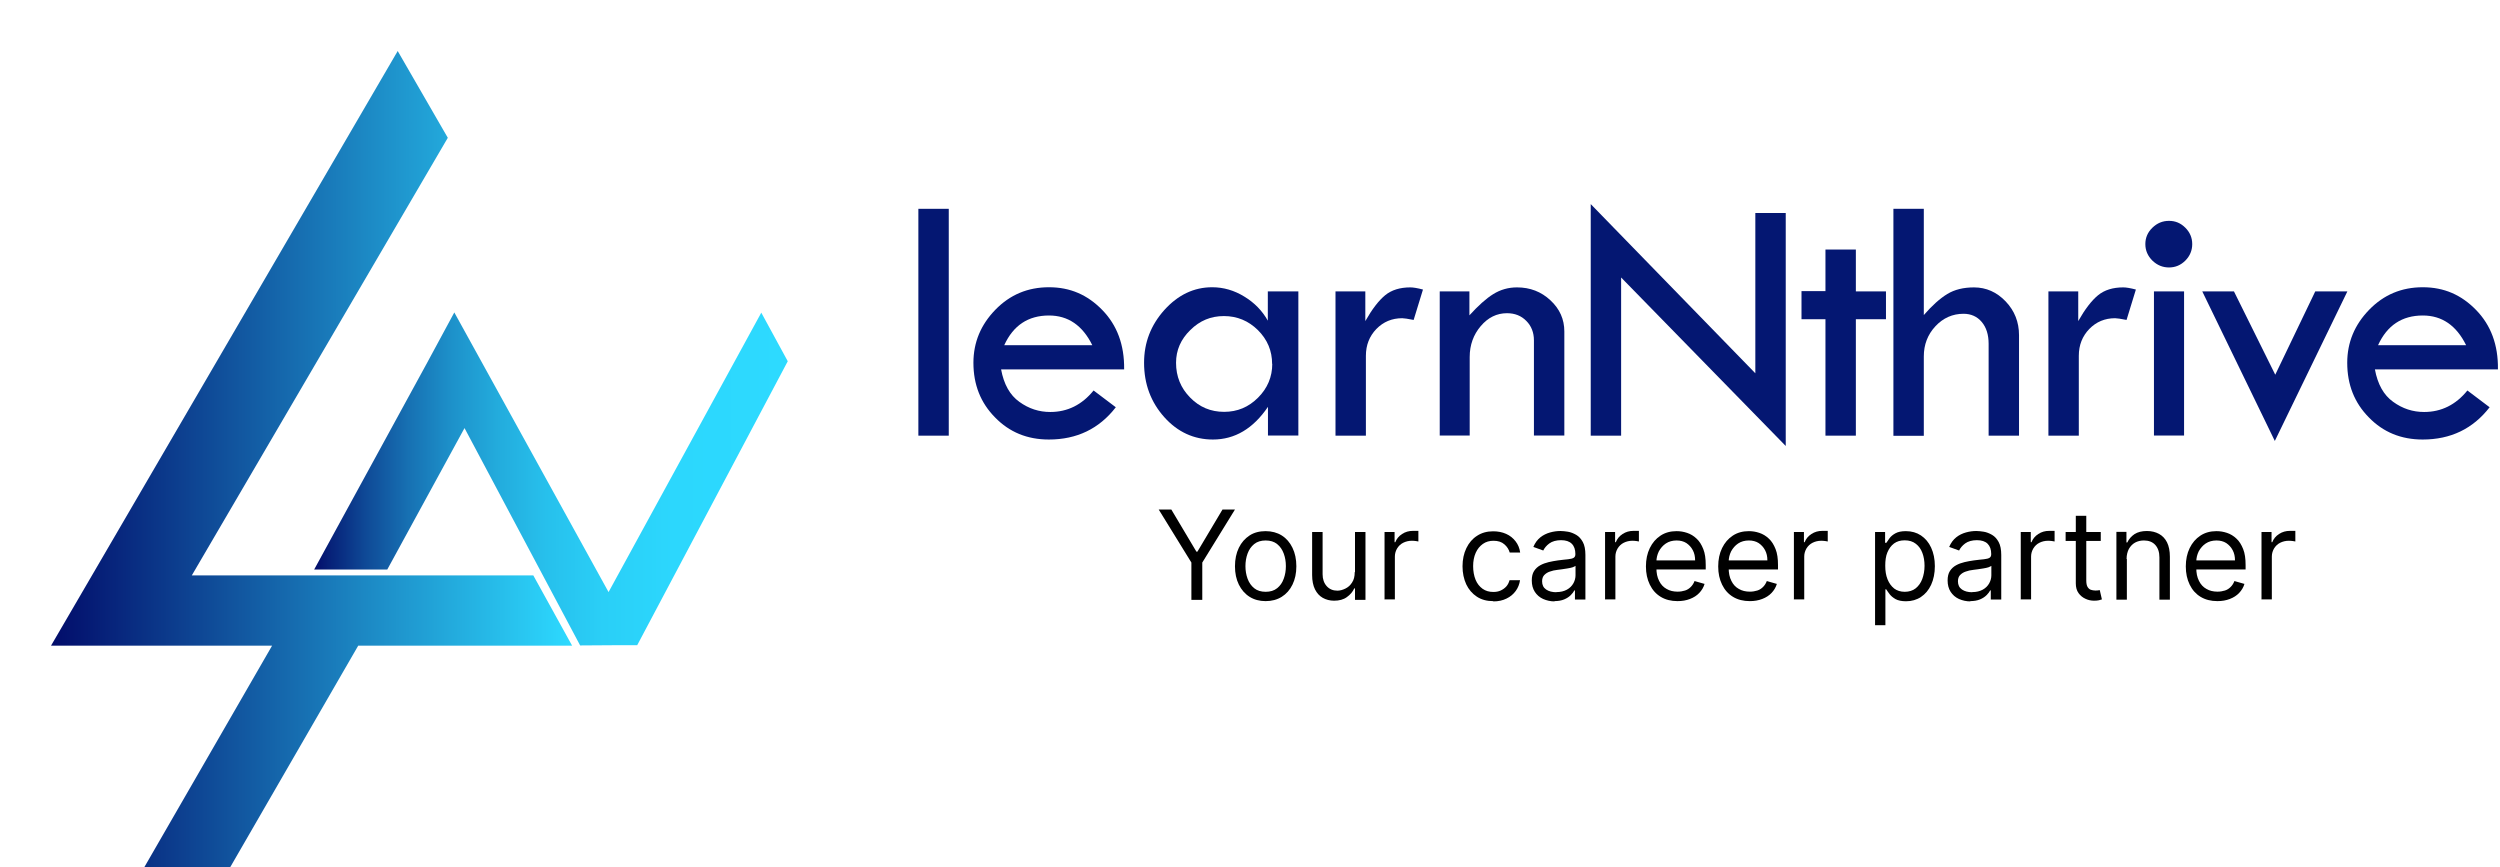<svg width="196" height="68" viewBox="0 0 196 68" fill="none" xmlns="http://www.w3.org/2000/svg">
<g filter="url(#filter0_d_1078_358)">
<path d="M44.854 46.62H28.084L17.981 64.105H11.246L21.332 46.62H4L31.18 0L35.108 6.803L15.039 41.109H41.81L44.854 46.62Z" fill="url(#paint0_linear_1078_358)"/>
<path d="M61.76 24.322L49.956 46.586H48.001L45.483 46.603L36.418 29.561L30.363 40.65H24.631L33.543 24.339L33.56 24.305L35.618 20.495L47.711 42.419L59.685 20.512L61.76 24.322Z" fill="url(#paint1_linear_1078_358)"/>
</g>
<path d="M90.853 39.945H91.831L93.798 43.25H93.877L95.844 39.945H96.822L94.259 44.104V47.027H93.405V44.104L90.842 39.945H90.853Z" fill="black"/>
<path d="M99.228 47.128C98.745 47.128 98.329 47.016 97.969 46.791C97.609 46.566 97.328 46.24 97.126 45.835C96.923 45.419 96.822 44.947 96.822 44.396C96.822 43.846 96.923 43.362 97.126 42.946C97.328 42.53 97.609 42.215 97.969 41.979C98.329 41.743 98.756 41.642 99.228 41.642C99.7 41.642 100.127 41.755 100.487 41.979C100.847 42.204 101.128 42.53 101.33 42.946C101.533 43.362 101.634 43.846 101.634 44.396C101.634 44.947 101.533 45.419 101.33 45.835C101.128 46.251 100.847 46.566 100.487 46.791C100.127 47.016 99.7 47.128 99.228 47.128ZM99.228 46.397C99.588 46.397 99.891 46.307 100.127 46.116C100.363 45.925 100.532 45.689 100.644 45.374C100.757 45.071 100.813 44.745 100.813 44.385C100.813 44.025 100.757 43.699 100.644 43.396C100.532 43.092 100.363 42.845 100.127 42.654C99.891 42.463 99.588 42.373 99.228 42.373C98.868 42.373 98.565 42.463 98.329 42.654C98.093 42.845 97.924 43.092 97.811 43.396C97.699 43.699 97.643 44.037 97.643 44.385C97.643 44.734 97.699 45.071 97.811 45.374C97.924 45.678 98.093 45.925 98.329 46.116C98.565 46.307 98.868 46.397 99.228 46.397Z" fill="black"/>
<path d="M106.232 44.846V41.71H107.053V47.027H106.232V46.128H106.176C106.052 46.398 105.861 46.623 105.592 46.814C105.333 47.005 104.996 47.095 104.591 47.095C104.265 47.095 103.962 47.016 103.703 46.87C103.444 46.724 103.242 46.499 103.096 46.207C102.95 45.914 102.871 45.532 102.871 45.083V41.71H103.692V45.026C103.692 45.408 103.804 45.723 104.018 45.959C104.231 46.195 104.512 46.308 104.85 46.308C105.052 46.308 105.254 46.252 105.468 46.15C105.682 46.049 105.861 45.892 105.996 45.678C106.142 45.465 106.21 45.195 106.21 44.858L106.232 44.846Z" fill="black"/>
<path d="M108.548 47.027V41.71H109.335V42.508H109.391C109.493 42.249 109.661 42.036 109.92 41.867C110.178 41.698 110.459 41.62 110.774 41.62C110.83 41.62 110.909 41.62 110.999 41.62C111.089 41.62 111.156 41.62 111.201 41.62V42.452C111.201 42.452 111.111 42.429 111.01 42.418C110.909 42.407 110.808 42.395 110.696 42.395C110.437 42.395 110.212 42.452 110.01 42.553C109.807 42.654 109.65 42.811 109.538 42.991C109.425 43.182 109.358 43.396 109.358 43.632V46.993H108.537L108.548 47.027Z" fill="black"/>
<path d="M117.068 47.129C116.573 47.129 116.146 47.016 115.786 46.78C115.427 46.544 115.146 46.218 114.954 45.813C114.763 45.397 114.662 44.925 114.662 44.397C114.662 43.868 114.763 43.385 114.966 42.969C115.168 42.553 115.449 42.227 115.809 42.002C116.169 41.766 116.584 41.654 117.068 41.654C117.439 41.654 117.776 41.721 118.08 41.856C118.383 41.991 118.619 42.182 118.822 42.441C119.013 42.688 119.136 42.98 119.181 43.318H118.361C118.293 43.081 118.158 42.857 117.945 42.677C117.731 42.486 117.45 42.396 117.09 42.396C116.776 42.396 116.495 42.474 116.258 42.643C116.022 42.812 115.831 43.036 115.696 43.34C115.561 43.644 115.494 43.992 115.494 44.386C115.494 44.779 115.561 45.15 115.685 45.453C115.809 45.757 116 45.993 116.236 46.162C116.472 46.33 116.753 46.409 117.079 46.409C117.293 46.409 117.484 46.375 117.652 46.297C117.821 46.218 117.967 46.117 118.091 45.982C118.214 45.847 118.293 45.678 118.349 45.487H119.17C119.125 45.802 119.013 46.083 118.833 46.33C118.653 46.578 118.417 46.78 118.113 46.926C117.821 47.072 117.473 47.151 117.079 47.151L117.068 47.129Z" fill="black"/>
<path d="M121.902 47.151C121.564 47.151 121.261 47.083 120.98 46.959C120.71 46.836 120.485 46.645 120.328 46.397C120.17 46.15 120.092 45.858 120.092 45.509C120.092 45.206 120.148 44.958 120.272 44.767C120.395 44.576 120.553 44.43 120.755 44.318C120.957 44.205 121.182 44.127 121.418 44.07C121.666 44.014 121.902 43.969 122.149 43.935C122.475 43.89 122.734 43.868 122.936 43.846C123.138 43.823 123.284 43.789 123.374 43.733C123.464 43.677 123.509 43.587 123.509 43.452V43.429C123.509 43.092 123.419 42.822 123.228 42.631C123.037 42.44 122.756 42.35 122.385 42.35C122.014 42.35 121.688 42.44 121.463 42.609C121.238 42.778 121.092 42.957 120.991 43.16L120.215 42.879C120.35 42.553 120.541 42.305 120.766 42.126C120.991 41.946 121.25 41.822 121.531 41.743C121.812 41.665 122.082 41.631 122.34 41.631C122.509 41.631 122.711 41.653 122.925 41.687C123.138 41.721 123.363 41.811 123.577 41.934C123.79 42.058 123.959 42.249 124.094 42.496C124.229 42.744 124.296 43.081 124.296 43.508V47.004H123.476V46.285H123.431C123.374 46.397 123.284 46.521 123.15 46.656C123.015 46.791 122.846 46.903 122.632 46.993C122.419 47.083 122.16 47.128 121.846 47.128L121.902 47.151ZM122.025 46.42C122.351 46.42 122.621 46.352 122.846 46.229C123.071 46.105 123.239 45.936 123.352 45.734C123.464 45.532 123.521 45.318 123.521 45.105V44.363C123.521 44.363 123.408 44.441 123.296 44.475C123.183 44.509 123.048 44.542 122.891 44.565C122.745 44.587 122.599 44.61 122.453 44.632C122.306 44.644 122.194 44.666 122.104 44.677C121.89 44.7 121.688 44.745 121.508 44.812C121.328 44.868 121.182 44.97 121.07 45.082C120.957 45.206 120.901 45.363 120.901 45.577C120.901 45.858 121.002 46.071 121.216 46.218C121.43 46.364 121.699 46.431 122.025 46.431V46.42Z" fill="black"/>
<path d="M125.837 47.027V41.71H126.624V42.508H126.681C126.782 42.249 126.95 42.036 127.209 41.867C127.467 41.698 127.749 41.62 128.063 41.62C128.119 41.62 128.198 41.62 128.288 41.62C128.378 41.62 128.445 41.62 128.49 41.62V42.452C128.49 42.452 128.401 42.429 128.299 42.418C128.198 42.407 128.097 42.395 127.985 42.395C127.726 42.395 127.501 42.452 127.299 42.553C127.096 42.654 126.939 42.811 126.827 42.991C126.714 43.182 126.647 43.396 126.647 43.632V46.993H125.826L125.837 47.027Z" fill="black"/>
<path d="M131.525 47.128C131.008 47.128 130.57 47.016 130.199 46.791C129.828 46.566 129.547 46.251 129.345 45.835C129.142 45.419 129.041 44.947 129.041 44.408C129.041 43.868 129.142 43.385 129.345 42.969C129.547 42.553 129.828 42.227 130.188 41.991C130.547 41.755 130.963 41.642 131.447 41.642C131.728 41.642 131.998 41.687 132.267 41.777C132.537 41.867 132.785 42.013 133.009 42.227C133.234 42.429 133.403 42.71 133.538 43.047C133.673 43.385 133.729 43.8 133.729 44.295V44.644H129.637V43.935H132.897C132.897 43.632 132.841 43.373 132.717 43.137C132.593 42.901 132.425 42.721 132.211 42.575C131.998 42.44 131.739 42.373 131.447 42.373C131.121 42.373 130.84 42.452 130.604 42.609C130.368 42.766 130.188 42.98 130.053 43.227C129.929 43.486 129.862 43.755 129.862 44.048V44.52C129.862 44.925 129.929 45.262 130.075 45.543C130.21 45.824 130.413 46.038 130.66 46.172C130.907 46.319 131.199 46.386 131.525 46.386C131.739 46.386 131.93 46.352 132.11 46.296C132.29 46.24 132.436 46.139 132.56 46.015C132.683 45.892 132.785 45.734 132.852 45.554L133.639 45.779C133.56 46.049 133.414 46.285 133.223 46.487C133.032 46.69 132.785 46.847 132.492 46.959C132.2 47.072 131.885 47.128 131.514 47.128H131.525Z" fill="black"/>
<path d="M137.191 47.128C136.674 47.128 136.236 47.016 135.865 46.791C135.494 46.566 135.213 46.251 135.011 45.835C134.808 45.419 134.707 44.947 134.707 44.408C134.707 43.868 134.808 43.385 135.011 42.969C135.213 42.553 135.494 42.227 135.854 41.991C136.213 41.755 136.629 41.642 137.113 41.642C137.394 41.642 137.664 41.687 137.933 41.777C138.203 41.867 138.451 42.013 138.675 42.227C138.9 42.429 139.069 42.71 139.204 43.047C139.339 43.385 139.395 43.8 139.395 44.295V44.644H135.303V43.935H138.563C138.563 43.632 138.507 43.373 138.383 43.137C138.259 42.901 138.091 42.721 137.877 42.575C137.664 42.44 137.405 42.373 137.113 42.373C136.787 42.373 136.506 42.452 136.27 42.609C136.034 42.766 135.854 42.98 135.719 43.227C135.595 43.486 135.528 43.755 135.528 44.048V44.52C135.528 44.925 135.595 45.262 135.741 45.543C135.876 45.824 136.079 46.038 136.326 46.172C136.573 46.319 136.865 46.386 137.191 46.386C137.405 46.386 137.596 46.352 137.776 46.296C137.956 46.24 138.102 46.139 138.226 46.015C138.349 45.892 138.451 45.734 138.518 45.554L139.305 45.779C139.226 46.049 139.08 46.285 138.889 46.487C138.698 46.69 138.451 46.847 138.158 46.959C137.866 47.072 137.551 47.128 137.18 47.128H137.191Z" fill="black"/>
<path d="M140.642 47.027V41.71H141.429V42.508H141.485C141.586 42.249 141.755 42.036 142.014 41.867C142.272 41.698 142.553 41.62 142.868 41.62C142.924 41.62 143.003 41.62 143.093 41.62C143.183 41.62 143.25 41.62 143.295 41.62V42.452C143.295 42.452 143.205 42.429 143.104 42.418C143.003 42.407 142.902 42.395 142.789 42.395C142.531 42.395 142.306 42.452 142.104 42.553C141.901 42.654 141.744 42.811 141.631 42.991C141.519 43.182 141.452 43.396 141.452 43.632V46.993H140.631L140.642 47.027Z" fill="black"/>
<path d="M147.005 49.017V41.709H147.792V42.553H147.893C147.95 42.463 148.04 42.339 148.141 42.193C148.253 42.047 148.399 41.923 148.602 41.811C148.804 41.698 149.074 41.642 149.422 41.642C149.872 41.642 150.265 41.755 150.603 41.979C150.94 42.204 151.21 42.519 151.401 42.935C151.592 43.351 151.693 43.834 151.693 44.385C151.693 44.936 151.592 45.431 151.401 45.846C151.21 46.262 150.94 46.577 150.603 46.802C150.265 47.027 149.872 47.139 149.434 47.139C149.096 47.139 148.815 47.083 148.613 46.971C148.411 46.858 148.253 46.723 148.141 46.577C148.028 46.431 147.95 46.307 147.882 46.206H147.815V49.017H146.994H147.005ZM147.804 44.363C147.804 44.767 147.86 45.116 147.983 45.419C148.107 45.723 148.276 45.959 148.501 46.139C148.725 46.307 149.006 46.397 149.332 46.397C149.658 46.397 149.962 46.307 150.187 46.127C150.412 45.948 150.591 45.7 150.704 45.397C150.816 45.093 150.884 44.745 150.884 44.363C150.884 43.98 150.828 43.654 150.715 43.351C150.603 43.047 150.434 42.811 150.198 42.631C149.973 42.452 149.681 42.362 149.332 42.362C148.984 42.362 148.725 42.44 148.489 42.609C148.264 42.778 148.096 43.014 147.972 43.306C147.849 43.598 147.804 43.947 147.804 44.351V44.363Z" fill="black"/>
<path d="M154.503 47.151C154.166 47.151 153.862 47.083 153.581 46.959C153.312 46.836 153.087 46.645 152.929 46.397C152.772 46.15 152.693 45.858 152.693 45.509C152.693 45.206 152.75 44.958 152.873 44.767C152.997 44.576 153.154 44.43 153.357 44.318C153.559 44.205 153.784 44.127 154.02 44.07C154.267 44.014 154.503 43.969 154.751 43.935C155.077 43.89 155.335 43.868 155.538 43.846C155.74 43.823 155.886 43.789 155.976 43.733C156.066 43.677 156.111 43.587 156.111 43.452V43.429C156.111 43.092 156.021 42.822 155.83 42.631C155.639 42.44 155.358 42.35 154.987 42.35C154.616 42.35 154.29 42.44 154.065 42.609C153.84 42.778 153.694 42.957 153.593 43.16L152.817 42.879C152.952 42.553 153.143 42.305 153.368 42.126C153.593 41.946 153.851 41.822 154.132 41.743C154.413 41.665 154.683 41.631 154.942 41.631C155.11 41.631 155.313 41.653 155.526 41.687C155.74 41.721 155.965 41.811 156.178 41.934C156.392 42.058 156.561 42.249 156.695 42.496C156.83 42.744 156.898 43.081 156.898 43.508V47.004H156.077V46.285H156.032C155.976 46.397 155.886 46.521 155.751 46.656C155.616 46.791 155.448 46.903 155.234 46.993C155.02 47.083 154.762 47.128 154.447 47.128L154.503 47.151ZM154.627 46.42C154.953 46.42 155.223 46.352 155.448 46.229C155.672 46.105 155.841 45.936 155.953 45.734C156.066 45.532 156.122 45.318 156.122 45.105V44.363C156.122 44.363 156.01 44.441 155.897 44.475C155.785 44.509 155.65 44.542 155.493 44.565C155.346 44.587 155.2 44.61 155.054 44.632C154.908 44.644 154.796 44.666 154.706 44.677C154.492 44.7 154.29 44.745 154.11 44.812C153.93 44.868 153.784 44.97 153.671 45.082C153.559 45.206 153.503 45.363 153.503 45.577C153.503 45.858 153.604 46.071 153.818 46.218C154.031 46.364 154.301 46.431 154.627 46.431V46.42Z" fill="black"/>
<path d="M158.427 47.027V41.71H159.214V42.508H159.27C159.372 42.249 159.54 42.036 159.799 41.867C160.057 41.698 160.338 41.62 160.653 41.62C160.709 41.62 160.788 41.62 160.878 41.62C160.968 41.62 161.035 41.62 161.08 41.62V42.452C161.08 42.452 160.99 42.429 160.889 42.418C160.788 42.407 160.687 42.395 160.574 42.395C160.316 42.395 160.091 42.452 159.889 42.553C159.686 42.654 159.529 42.811 159.417 42.991C159.304 43.182 159.237 43.396 159.237 43.632V46.993H158.416L158.427 47.027Z" fill="black"/>
<path d="M164.7 41.71V42.407H161.945V41.71H164.7ZM162.743 40.44H163.564V45.498C163.564 45.734 163.598 45.903 163.665 46.015C163.733 46.128 163.823 46.206 163.924 46.24C164.036 46.274 164.149 46.296 164.261 46.296C164.351 46.296 164.43 46.296 164.486 46.285L164.621 46.263L164.789 46.993C164.789 46.993 164.655 47.038 164.553 47.061C164.452 47.083 164.329 47.094 164.182 47.094C163.946 47.094 163.722 47.05 163.508 46.948C163.283 46.847 163.103 46.701 162.957 46.499C162.811 46.296 162.743 46.038 162.743 45.734V40.451V40.44Z" fill="black"/>
<path d="M166.746 43.823V47.016H165.926V41.698H166.713V42.53H166.78C166.904 42.26 167.095 42.047 167.342 41.878C167.601 41.71 167.927 41.631 168.32 41.631C168.68 41.631 168.995 41.71 169.265 41.856C169.534 42.002 169.748 42.227 169.894 42.519C170.04 42.811 170.119 43.194 170.119 43.643V47.016H169.298V43.699C169.298 43.283 169.186 42.957 168.972 42.721C168.759 42.485 168.455 42.373 168.084 42.373C167.826 42.373 167.59 42.429 167.387 42.541C167.185 42.654 167.027 42.822 166.904 43.036C166.791 43.25 166.724 43.52 166.724 43.823H166.746Z" fill="black"/>
<path d="M173.852 47.128C173.334 47.128 172.896 47.016 172.525 46.791C172.154 46.566 171.873 46.251 171.671 45.835C171.468 45.419 171.367 44.947 171.367 44.408C171.367 43.868 171.468 43.385 171.671 42.969C171.873 42.553 172.154 42.227 172.514 41.991C172.874 41.755 173.29 41.642 173.773 41.642C174.054 41.642 174.324 41.687 174.594 41.777C174.863 41.867 175.111 42.013 175.336 42.227C175.56 42.429 175.729 42.71 175.864 43.047C175.999 43.385 176.055 43.8 176.055 44.295V44.644H171.963V43.935H175.223C175.223 43.632 175.167 43.373 175.043 43.137C174.92 42.901 174.751 42.721 174.537 42.575C174.324 42.44 174.065 42.373 173.773 42.373C173.447 42.373 173.166 42.452 172.93 42.609C172.694 42.766 172.514 42.98 172.379 43.227C172.255 43.486 172.188 43.755 172.188 44.048V44.52C172.188 44.925 172.255 45.262 172.401 45.543C172.536 45.824 172.739 46.038 172.986 46.172C173.233 46.319 173.526 46.386 173.852 46.386C174.065 46.386 174.256 46.352 174.436 46.296C174.616 46.24 174.762 46.139 174.886 46.015C175.01 45.892 175.111 45.734 175.178 45.554L175.965 45.779C175.886 46.049 175.74 46.285 175.549 46.487C175.358 46.69 175.111 46.847 174.818 46.959C174.526 47.072 174.211 47.128 173.84 47.128H173.852Z" fill="black"/>
<path d="M177.302 47.027V41.71H178.089V42.508H178.145C178.247 42.249 178.415 42.036 178.674 41.867C178.932 41.698 179.213 41.62 179.528 41.62C179.584 41.62 179.663 41.62 179.753 41.62C179.843 41.62 179.91 41.62 179.955 41.62V42.452C179.955 42.452 179.865 42.429 179.764 42.418C179.663 42.407 179.562 42.395 179.449 42.395C179.191 42.395 178.966 42.452 178.764 42.553C178.561 42.654 178.404 42.811 178.292 42.991C178.179 43.182 178.112 43.396 178.112 43.632V46.993H177.291L177.302 47.027Z" fill="black"/>
<path d="M72 16.371H74.383V34.156H72V16.371Z" fill="#041772"/>
<path d="M88.132 28.962H78.486C78.7 30.119 79.172 30.974 79.914 31.502C80.656 32.042 81.465 32.3 82.342 32.3C83.691 32.3 84.826 31.738 85.737 30.614L87.479 31.929C86.175 33.616 84.422 34.459 82.23 34.459C80.543 34.459 79.138 33.885 78.014 32.727C76.879 31.581 76.316 30.153 76.316 28.444C76.316 26.848 76.89 25.465 78.036 24.285C79.183 23.105 80.577 22.52 82.241 22.52C83.905 22.52 85.265 23.116 86.423 24.308C87.581 25.499 88.154 27.039 88.132 28.939V28.962ZM78.733 27.062H85.636C84.871 25.51 83.736 24.735 82.241 24.735C80.611 24.735 79.442 25.51 78.733 27.062Z" fill="#041772"/>
<path d="M99.408 22.846H101.791V34.144H99.408V31.896C98.25 33.604 96.811 34.459 95.091 34.459C93.607 34.459 92.326 33.874 91.28 32.705C90.235 31.536 89.695 30.119 89.695 28.444C89.695 26.859 90.224 25.488 91.292 24.296C92.36 23.116 93.607 22.52 95.035 22.52C95.923 22.52 96.766 22.767 97.553 23.251C98.351 23.734 98.959 24.364 99.397 25.139V22.835L99.408 22.846ZM99.734 28.534C99.734 27.5 99.363 26.623 98.621 25.881C97.879 25.151 96.991 24.78 95.957 24.78C94.923 24.78 94.068 25.139 93.326 25.87C92.573 26.601 92.202 27.455 92.202 28.444C92.202 29.512 92.573 30.423 93.304 31.165C94.035 31.918 94.923 32.289 95.968 32.289C97.014 32.289 97.891 31.918 98.632 31.176C99.374 30.434 99.745 29.546 99.745 28.523L99.734 28.534Z" fill="#041772"/>
<path d="M107.041 22.846V25.173C107.57 24.24 108.087 23.566 108.593 23.149C109.099 22.734 109.762 22.531 110.571 22.531C110.796 22.531 111.133 22.587 111.561 22.7L110.83 25.083C110.369 24.993 110.077 24.948 109.931 24.948C109.132 24.948 108.458 25.229 107.907 25.791C107.367 26.353 107.086 27.05 107.086 27.894V34.155H104.703V22.846H107.03H107.041Z" fill="#041772"/>
<path d="M112.875 34.155V22.846H115.202V24.723C115.887 23.97 116.506 23.408 117.068 23.06C117.63 22.711 118.248 22.531 118.934 22.531C119.957 22.531 120.834 22.869 121.553 23.543C122.284 24.218 122.644 25.038 122.644 25.983V34.144H120.26V26.679C120.26 26.072 120.058 25.555 119.665 25.162C119.271 24.757 118.765 24.555 118.147 24.555C117.349 24.555 116.663 24.892 116.09 25.567C115.516 26.241 115.224 27.05 115.224 27.995V34.144H112.863L112.875 34.155Z" fill="#041772"/>
<path d="M124.713 16L137.618 29.265V16.697H140.002V34.965L127.096 21.756V34.155H124.713V16Z" fill="#041772"/>
<path d="M143.116 19.564H145.499V22.846H147.86V25.027H145.499V34.155H143.116V25.027H141.238V22.824H143.116V19.564Z" fill="#041772"/>
<path d="M148.443 16.371H150.827V24.701C151.479 23.948 152.097 23.397 152.67 23.049C153.244 22.7 153.941 22.532 154.761 22.532C155.717 22.532 156.549 22.902 157.246 23.633C157.943 24.364 158.291 25.252 158.291 26.275V34.156H155.908V26.95C155.908 26.241 155.728 25.668 155.368 25.241C155.009 24.814 154.525 24.6 153.941 24.6C153.086 24.6 152.344 24.926 151.737 25.578C151.13 26.23 150.827 27.017 150.827 27.939V34.167H148.443V16.371Z" fill="#041772"/>
<path d="M162.934 22.846V25.173C163.462 24.24 163.979 23.566 164.485 23.149C164.991 22.734 165.654 22.531 166.464 22.531C166.689 22.531 167.026 22.587 167.453 22.7L166.722 25.083C166.262 24.993 165.969 24.948 165.823 24.948C165.025 24.948 164.35 25.229 163.8 25.791C163.26 26.353 162.979 27.05 162.979 27.894V34.155H160.596V22.846H162.923H162.934Z" fill="#041772"/>
<path d="M168.195 19.137C168.195 18.642 168.375 18.215 168.746 17.855C169.117 17.495 169.544 17.315 170.05 17.315C170.556 17.315 170.972 17.495 171.332 17.855C171.691 18.215 171.871 18.642 171.871 19.137C171.871 19.631 171.691 20.07 171.332 20.429C170.972 20.789 170.545 20.969 170.05 20.969C169.556 20.969 169.117 20.789 168.746 20.429C168.386 20.07 168.195 19.642 168.195 19.137ZM168.87 22.846H171.231V34.144H168.87V22.846Z" fill="#041772"/>
<path d="M172.646 22.846H175.142L178.38 29.378L181.516 22.846H184.034L178.346 34.571L172.658 22.846H172.646Z" fill="#041772"/>
<path d="M195.838 28.962H186.193C186.407 30.119 186.879 30.974 187.621 31.502C188.363 32.042 189.172 32.3 190.049 32.3C191.398 32.3 192.533 31.738 193.444 30.614L195.186 31.929C193.882 33.616 192.129 34.459 189.937 34.459C188.25 34.459 186.845 33.885 185.721 32.727C184.586 31.581 184.023 30.153 184.023 28.444C184.023 26.848 184.597 25.465 185.743 24.285C186.89 23.105 188.284 22.52 189.948 22.52C191.612 22.52 192.972 23.116 194.13 24.308C195.288 25.499 195.861 27.039 195.838 28.939V28.962ZM186.44 27.062H193.343C192.578 25.51 191.443 24.735 189.948 24.735C188.318 24.735 187.149 25.51 186.44 27.062Z" fill="#041772"/>
<defs>
<filter id="filter0_d_1078_358" x="0" y="0" width="65.76" height="72.105" filterUnits="userSpaceOnUse" color-interpolation-filters="sRGB">
<feFlood flood-opacity="0" result="BackgroundImageFix"/>
<feColorMatrix in="SourceAlpha" type="matrix" values="0 0 0 0 0 0 0 0 0 0 0 0 0 0 0 0 0 0 127 0" result="hardAlpha"/>
<feOffset dy="4"/>
<feGaussianBlur stdDeviation="2"/>
<feComposite in2="hardAlpha" operator="out"/>
<feColorMatrix type="matrix" values="0 0 0 0 0 0 0 0 0 0 0 0 0 0 0 0 0 0 0.25 0"/>
<feBlend mode="normal" in2="BackgroundImageFix" result="effect1_dropShadow_1078_358"/>
<feBlend mode="normal" in="SourceGraphic" in2="effect1_dropShadow_1078_358" result="shape"/>
</filter>
<linearGradient id="paint0_linear_1078_358" x1="4" y1="32.061" x2="44.854" y2="32.061" gradientUnits="userSpaceOnUse">
<stop stop-color="#020C6A"/>
<stop offset="1" stop-color="#2DDAFF"/>
</linearGradient>
<linearGradient id="paint1_linear_1078_358" x1="24.631" y1="33.541" x2="61.76" y2="33.541" gradientUnits="userSpaceOnUse">
<stop stop-color="#020C6A"/>
<stop offset="0.03" stop-color="#061F77"/>
<stop offset="0.11" stop-color="#0F4A97"/>
<stop offset="0.2" stop-color="#1771B3"/>
<stop offset="0.29" stop-color="#1D91CA"/>
<stop offset="0.39" stop-color="#23ACDD"/>
<stop offset="0.49" stop-color="#27C0EC"/>
<stop offset="0.61" stop-color="#2ACFF7"/>
<stop offset="0.76" stop-color="#2CD7FD"/>
<stop offset="1" stop-color="#2DDAFF"/>
</linearGradient>
</defs>
</svg>
